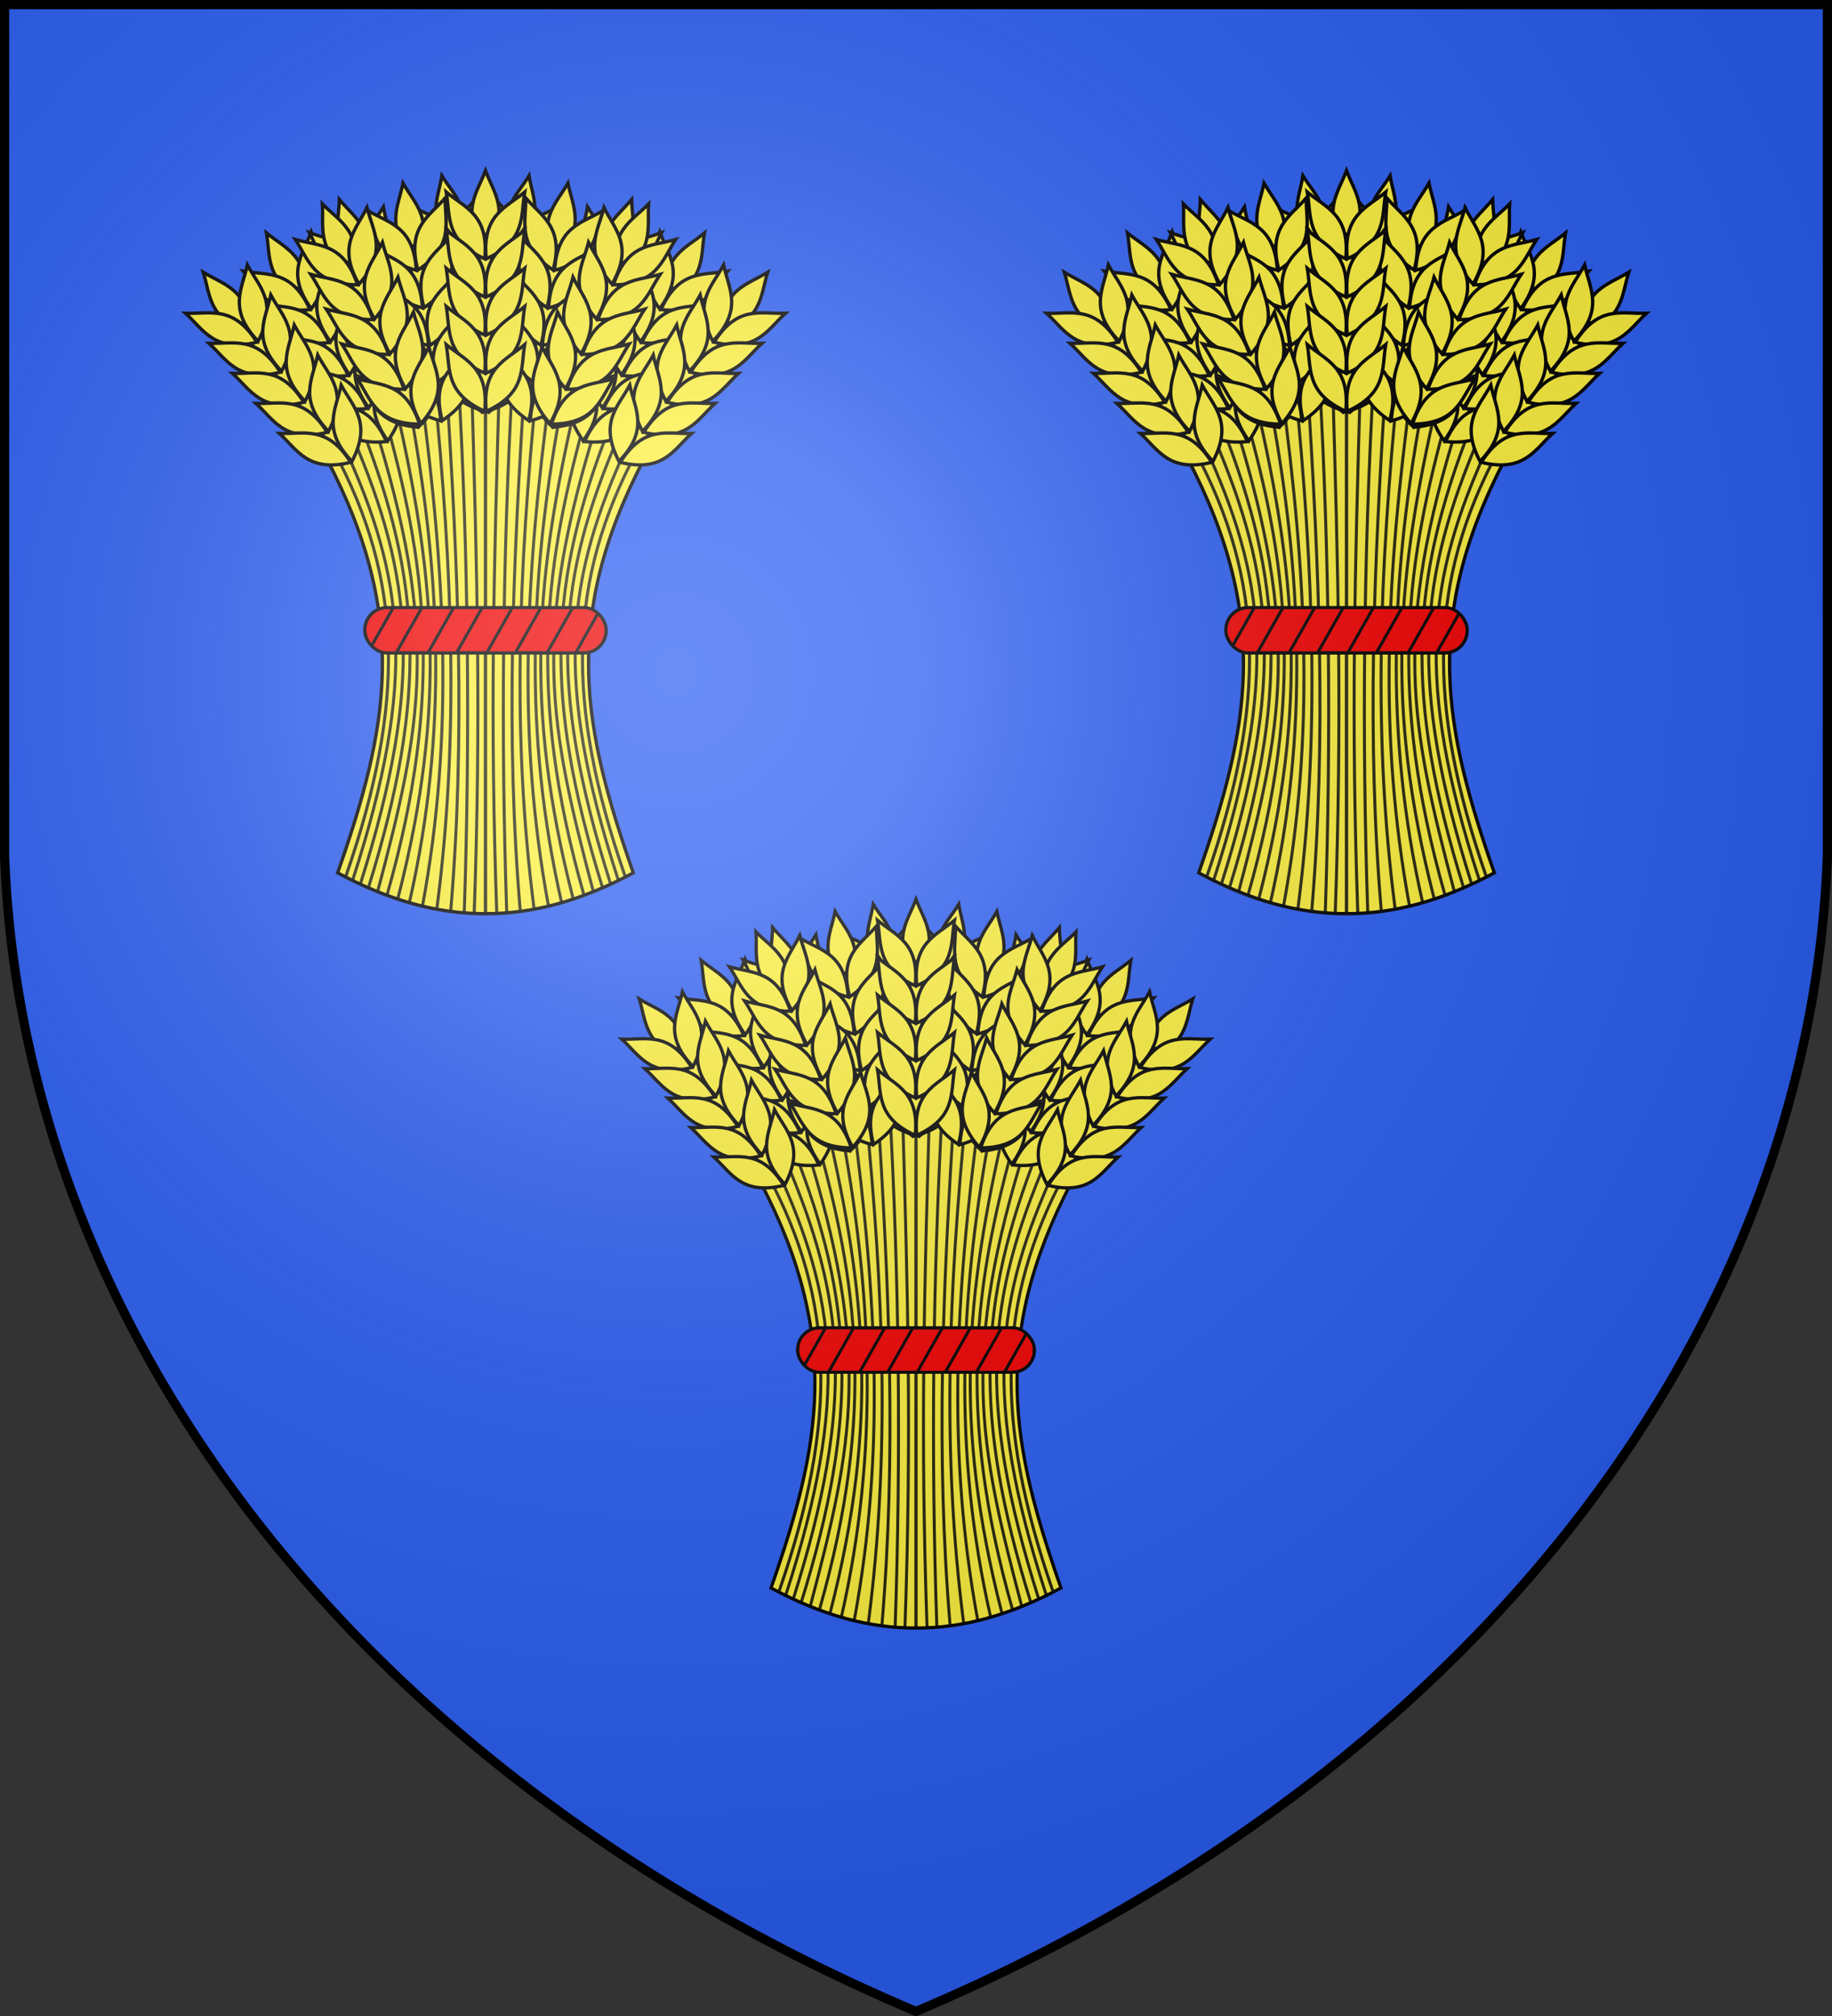 <svg xmlns="http://www.w3.org/2000/svg" xmlns:xlink="http://www.w3.org/1999/xlink" width="600" height="660" fill="#2b5df2" stroke="#000"><rect width="100%" height="100%" fill="#333333" stroke="none"/><radialGradient id="p" cx="221" cy="226" r="300" gradientTransform="translate(-77 -85)scale(1.35)" gradientUnits="userSpaceOnUse"><stop offset="0" stop-color="#fff" stop-opacity=".3"/><stop offset=".2" stop-color="#fff" stop-opacity=".25"/><stop offset=".6" stop-color="#666" stop-opacity=".13"/><stop offset="1" stop-opacity=".13"/></radialGradient><defs><g id="j"><path d="M296 86h8v99h-8Zm4-40.1c5.4 14.5 16.1 25.9 0 48.4-16.1-22.5-5.4-34 0-48.4Z"/><g id="b"><path id="a" d="M275.3 59.4c12 10 27 14.4 24.2 42-25.2-11.5-21.6-26.7-24.2-42Z"/><use xlink:href="#a" y="24"/><use xlink:href="#a" y="48"/><use xlink:href="#a" y="72"/><use xlink:href="#a" y="96"/></g><use xlink:href="#b" x="-600" transform="scale(-1 1)"/></g><g id="m" fill="#fcef3c" stroke-width="2.1"><path d="M300 513.7c-30 .1-60.3-8.1-93.1-25.7 31.6-90.5 45.6-160-6.6-260.2 30.9-30.4 63.1-52 99.7-51.6 36.6-.4 68.8 21.2 99.7 51.6-52.2 100.2-38.2 169.7-6.6 260.2-32.8 17.6-63.2 25.8-93.1 25.7Z"/><g stroke-width="1.9" style="opacity:.85"><path id="d" fill="none" d="M212 490.4c38.2-110 35.8-187.1-7.3-267.7m7.2 267.8c38.3-110.2 35.8-187.2-7.2-267.8m5.8-4.1c38.5 83.6 47 147.1 5.9 273.8m4.8 2.6c40.3-127.5 33-193.2-5-281.9m5.9-5c37.6 96.3 41.7 168.4 4.3 288.8m2.7-294.1c42.4 134.6 30.8 192 3 296.9m5.9 2.2c36.4-127.6 24.3-210.2-2.1-304m7.4-4.9c24.1 105.5 33.2 188.1 1.6 310.8m7.2 2.7c24.2-106 20.2-207.1-1-317.9m8.2-3.9c15.4 116.6 21 216.2 1 324.3m7.4-327.5c11.5 118.3 15.7 220.3 1.7 329m5.9-331.3c7.6 119 12 223.4 2.8 332.8m4.9-334c6.2 111.7 7.4 223.6 3.6 335.4m4.6-336.2c3.6 123.2 6 213.1 1.7 336.2"/><use xlink:href="#d" x="-600" transform="scale(-1 1)"/><path d="M299.9 176h.2v336.3h-.2Z"/></g><g fill="#f00000" stroke-width="1.9"><use xlink:href="#f"/><g clip-path="url(#g)"><g id="i"><path id="h" d="m242.5 320-17 30h18l17-30Z"/><use xlink:href="#h" x="38"/></g><use xlink:href="#i" x="75"/></g><use xlink:href="#f" fill="none"/></g><g id="l"><use xlink:href="#j" transform="rotate(-30.1 304 322)"/><use xlink:href="#j" transform="rotate(-38 304 336)"/><use xlink:href="#j" transform="rotate(-11.2 302.8 187.5)"/><use xlink:href="#j" transform="rotate(-19.1 308 328.5)"/><use xlink:href="#j" transform="rotate(-9.2 323 372.6)"/><use xlink:href="#j" transform="rotate(-24 298 298)"/></g><use xlink:href="#l" x="-600" transform="scale(-1 1)"/><use xlink:href="#j"/></g><clipPath id="g"><rect id="f" width="152" height="28.5" x="224" y="321" rx="14"/></clipPath></defs><path id="o" d="M1.5 1.5h597V280A570 445 0 0 1 300 658.5 570 445 0 0 1 1.5 280Z"/><use xlink:href="#m" transform="matrix(.51 0 0 .51 147 271)"/><use xlink:href="#m" id="n" transform="matrix(.52 0 0 .52 3 32)"/><use xlink:href="#n" x="282"/><use xlink:href="#o" fill="url(#p)" stroke-width="3"/></svg>